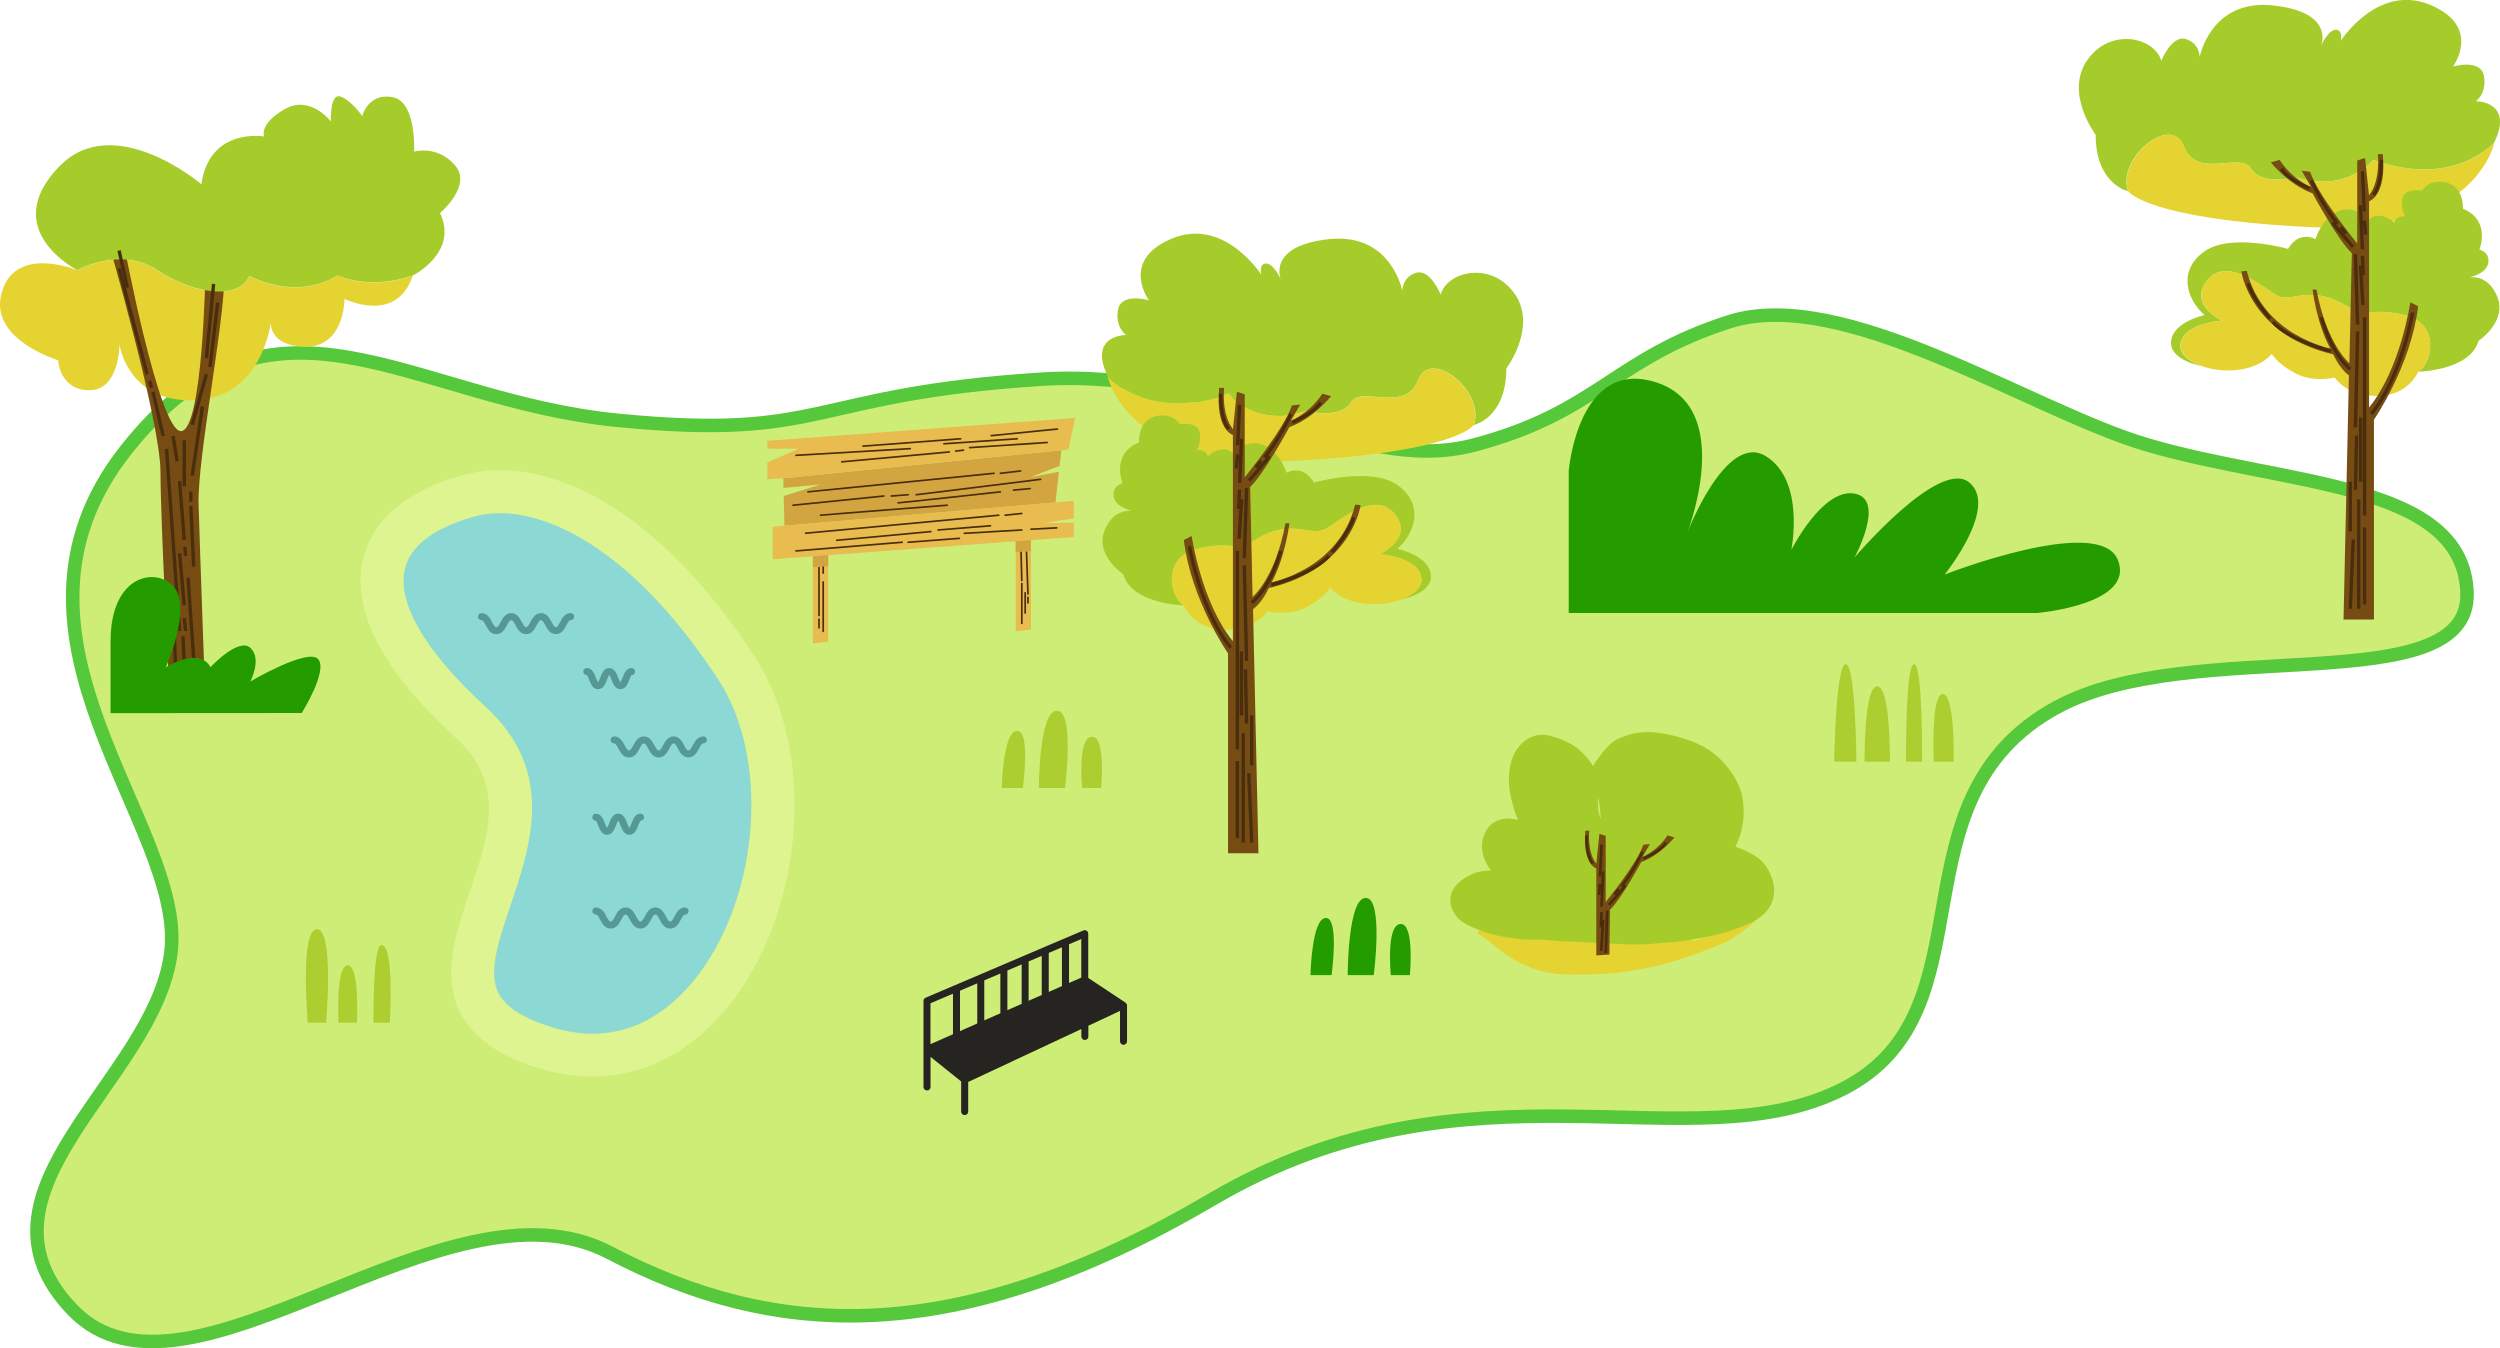 <?xml version="1.0" encoding="UTF-8"?> <svg xmlns="http://www.w3.org/2000/svg" viewBox="0 0 369.84 199.46"><defs><style> .cls-1 { fill: #e8bc4f; } .cls-1, .cls-2, .cls-3, .cls-4, .cls-5, .cls-6, .cls-7, .cls-8, .cls-9, .cls-10, .cls-11, .cls-12 { stroke-width: 0px; } .cls-2 { mix-blend-mode: multiply; } .cls-2, .cls-3 { fill: #d3a540; } .cls-4 { fill: #e5d331; } .cls-13 { stroke: #000; } .cls-13, .cls-14, .cls-15, .cls-16 { fill: none; } .cls-13, .cls-14, .cls-16, .cls-17 { stroke-miterlimit: 10; } .cls-5 { fill: #acce31; } .cls-18 { isolation: isolate; } .cls-14 { stroke-width: .5px; } .cls-14, .cls-15, .cls-16 { stroke: #492e0d; } .cls-15 { stroke-linecap: round; stroke-linejoin: round; stroke-width: .25px; } .cls-6 { fill: #def490; } .cls-7 { fill: #249c00; } .cls-8 { fill: #774c12; } .cls-16 { stroke-width: .4px; } .cls-9 { fill: #8cd8d4; } .cls-10 { fill: #a6cc2b; } .cls-17 { fill: #ceed76; stroke: #55c83b; stroke-width: 2px; } .cls-11 { fill: #569994; } .cls-12 { fill: #262421; } </style></defs><g class="cls-18"><g id="_Слой_2" data-name="Слой 2"><g id="OBJECT"><g><path class="cls-17" d="m304.28,104.63c-25.12,13.7-9.1,44.89-31.54,56.41-22.44,11.52-55.2-6.07-93.41,16.38-38.21,22.44-64.9,20.62-89.16,7.89-24.26-12.74-62.48,26.08-79.42,8.49-16.94-17.59,12.09-33.97,14.52-52.77,2.43-18.8-28.51-46.71-6.67-74.41s41.85-7.47,72.79-4.44c30.93,3.03,27.98-3.82,62.48-6.07,27.9-1.82,46.1,14.56,64.3,9.7,18.2-4.85,20.62-12.74,37.61-18.2,16.98-5.46,44.75,13.16,61.87,18.2,20.62,6.07,46.71,5.46,47.31,21.84.61,16.38-40.64,6.07-60.66,16.98Z"></path><g><path class="cls-4" d="m49.91,40.77c-6.2,3.87-13.01.07-13.01.07-1.66,3.63-8.17,2.72-13.62-.86-5.45-3.58-11.85,0-11.85,0,0,0-9.63-4.03-11.3,3.83-1.38,6.53,8.47,9.48,8.47,9.48,0,0,.2,4.44,4.64,4.44s4.44-6.76,4.44-6.76c0,0,1.21,8.69,11.2,8.23,9.98-.46,11.19-11.55,11.19-11.55,0,0-.4,3.63,5.25,3.63s5.65-7.06,5.65-7.06c0,0,7.67,3.83,10.09-3.43-6.56,2.22-11.14-.02-11.14-.02Z"></path><path class="cls-8" d="m25.15,103.72h5.24s-.81-21.99-1.01-29.05c-.2-7.06,3.83-26.63,3.83-34.29h-2.82s-.4,23.4-3.63,23.4-8.47-27.84-8.47-27.84h-2.22s7.67,26.43,7.67,33.89,1.41,33.89,1.41,33.89Z"></path><path class="cls-10" d="m65.09,31.51s4.84-4.03,2.22-7.06c-2.62-3.03-6.05-2.02-6.05-2.02,0,0,.4-7.46-3.23-8.07-3.63-.61-4.44,2.82-4.44,2.82,0,0-1.61-2.36-3.23-2.9-1.61-.53-1.41,3.7-1.41,3.7,0,0-3.05-4.03-6.87-1.82-3.82,2.22-3.01,4.03-3.01,4.03,0,0-8.07-1.41-9.28,7.06,0,0-12.93-10.99-21.03-2.62-9.08,9.38,2.67,15.33,2.67,15.33,0,0,6.4-3.58,11.85,0,5.45,3.58,11.95,4.49,13.62.86,0,0,6.81,3.8,13.01-.07,0,0,4.59,2.23,11.14.02,0,0,6.86-3.43,4.03-9.28Z"></path><g><line class="cls-14" x1="24.64" y1="66.41" x2="26.56" y2="93.34"></line><line class="cls-14" x1="26.56" y1="71.17" x2="27.26" y2="79.87"></line><line class="cls-14" x1="27.35" y1="80.87" x2="27.46" y2="82.24"></line><line class="cls-14" x1="26.56" y1="81.84" x2="27.26" y2="89.55"></line><line class="cls-14" x1="27.26" y1="91.44" x2="27.46" y2="93.34"></line><line class="cls-14" x1="25.6" y1="88.49" x2="26.08" y2="101.96"></line><line class="cls-14" x1="27.44" y1="101.96" x2="27.06" y2="94.12"></line><line class="cls-14" x1="27.82" y1="85.47" x2="28.65" y2="97.42"></line><line class="cls-14" x1="28.9" y1="101.96" x2="28.65" y2="98.73"></line><line class="cls-14" x1="28.65" y1="83.8" x2="28.23" y2="74.83"></line><line class="cls-14" x1="28.23" y1="74.22" x2="28.23" y2="72.71"></line><line class="cls-14" x1="27.26" y1="71.95" x2="27.26" y2="65.14"></line><line class="cls-14" x1="28.44" y1="70.34" x2="29.94" y2="60.15"></line><line class="cls-14" x1="26.2" y1="68.22" x2="25.6" y2="64.49"></line><line class="cls-14" x1="24.14" y1="64.49" x2="22.63" y2="57.96"></line><line class="cls-14" x1="28.44" y1="62.83" x2="30.53" y2="55.36"></line><line class="cls-14" x1="31.6" y1="42" x2="30.53" y2="52.99"></line><line class="cls-14" x1="32.21" y1="44.77" x2="31.06" y2="54.3"></line><line class="cls-14" x1="17.61" y1="39.7" x2="21.77" y2="55.36"></line><line class="cls-14" x1="17.61" y1="37.06" x2="18.84" y2="42.55"></line><line class="cls-14" x1="22.12" y1="56.32" x2="22.42" y2="57.38"></line></g></g><path class="cls-7" d="m232.07,69.65s1.39-16.93,13.07-13.04c11.68,3.89,4.45,22.25,4.45,22.25,0,0,5.72-14.99,11.62-11.39,5.9,3.6,3.79,13.89,3.79,13.89,0,0,4.61-9.18,9.34-8.34,4.73.83,0,9.46,0,9.46,0,0,12.52-14.74,16.97-11.12,4.45,3.62-3.62,13.63-3.62,13.63,0,0,22.81-8.9,25.59-2.22,2.78,6.67-11.96,7.92-11.96,7.92h-69.25v-21.03Z"></path><path class="cls-7" d="m16.36,94.83c0-9.93,6.91-11.06,9.45-7.88,2.54,3.17-1.27,11.75-1.27,11.75,0,0,4.95-3.07,6.6,0,0,0,4.14-4.47,5.9-2.86s0,4.97,0,4.97c0,0,8.55-5.02,10.03-3.3,1.48,1.72-2.43,7.97-2.43,7.97l-28.29.02v-10.67Z"></path><g><path class="cls-5" d="m153.69,116.57s0-11.43,2.67-11.43,1.19,11.43,1.19,11.43h-3.86Z"></path><path class="cls-5" d="m151.32,116.57h-3.12s.15-8.32,2.23-8.46c2.08-.15.89,8.46.89,8.46Z"></path><path class="cls-5" d="m160.08,116.57h2.82s.74-7.72-1.41-7.57c-2.15.15-1.41,7.57-1.41,7.57Z"></path></g><g><path class="cls-7" d="m199.37,144.26s0-11.43,2.67-11.43,1.19,11.43,1.19,11.43h-3.86Z"></path><path class="cls-7" d="m196.99,144.26h-3.12s.15-8.32,2.23-8.46c2.08-.15.89,8.46.89,8.46Z"></path><path class="cls-7" d="m205.75,144.26h2.82s.74-7.72-1.41-7.57c-2.15.15-1.41,7.57-1.41,7.57Z"></path></g><g><path class="cls-5" d="m57.67,151.29c0-.61.71-11.49-1.25-11.48-1.3,0-1.17,11.48-1.17,11.48h2.43Z"></path><path class="cls-5" d="m52.81,151.29h-2.73s-.45-8.49,1.36-8.49,1.36,8.49,1.36,8.49Z"></path><path class="cls-5" d="m48.26,151.29h-2.73s-1.21-13.83,1.36-13.83,1.36,13.83,1.36,13.83Z"></path></g><g><path class="cls-5" d="m286.06,112.68h2.96s.23-9.89-1.59-10.01-1.36,10.01-1.36,10.01Z"></path><path class="cls-5" d="m284.36,112.68h-2.39s-.11-14.44,1.19-14.44,1.19,14.44,1.19,14.44Z"></path><path class="cls-5" d="m279.58,112.68h-3.75s-.11-11.15,1.88-11.15,1.88,11.15,1.88,11.15Z"></path><path class="cls-5" d="m274.64,112.68h-3.3s.23-14.44,1.71-14.44,1.58,14.44,1.58,14.44Z"></path></g><path class="cls-12" d="m166.66,148.53s-.02-.03-.03-.04c-.03-.06-.08-.11-.13-.15,0,0-.01-.02-.02-.03l-5.49-3.64v-6.55c0-.17-.09-.34-.23-.43-.15-.1-.33-.11-.49-.04l-2.85,1.21s0,0,0,0l-2.99,1.27s0,0,0,0l-2.97,1.27s0,0,0,0l-3.14,1.34s0,0,0,0l-3.42,1.46s0,0,0,0l-3.59,1.53s0,0,0,0l-4.37,1.86c-.19.08-.32.27-.32.48v12.73c0,.29.23.52.52.52s.52-.23.52-.52v-4.45l4.53,3.63v4.46c0,.29.23.52.52.52s.52-.23.52-.52v-4.38l16.74-7.83v1.1c0,.29.23.52.52.52s.52-.23.52-.52v-1.59l4.68-2.19v4.49c0,.29.23.52.52.52s.52-.23.52-.52v-5.31c0-.08-.02-.15-.05-.22Zm-11.51-1.79v-5.77l1.95-.83v5.74l-1.95.86Zm-1.04.46l-1.94.85v-5.82l1.94-.82v5.79Zm-2.97,1.31l-2.11.93v-5.87l2.11-.9v5.84Zm-3.15,1.39l-2.38,1.05v-5.92l2.38-1.01v5.89Zm-3.42,1.51l-2.55,1.13v-5.98l2.55-1.09v5.94Zm15.39-6.79l-1.81.8v-5.73l1.81-.77v5.7Zm-18.98,2.38v6l-3.33,1.47v-6.05l3.33-1.42Z"></path><g><g><g><polygon class="cls-1" points="120.25 95.19 120.25 80.25 122.52 79.72 122.52 94.92 120.25 95.19"></polygon><polygon class="cls-1" points="150.26 93.4 150.26 78.46 152.52 77.93 152.52 93.13 150.26 93.4"></polygon><g><line class="cls-15" x1="121.16" y1="83.97" x2="121.16" y2="91.06"></line><line class="cls-15" x1="121.78" y1="86.09" x2="121.78" y2="93.4"></line><line class="cls-15" x1="121.16" y1="91.59" x2="121.16" y2="92.88"></line><line class="cls-15" x1="121.78" y1="84.78" x2="121.78" y2="81"></line><line class="cls-15" x1="150.99" y1="79.27" x2="151.16" y2="85.89"></line><line class="cls-15" x1="151.86" y1="81.66" x2="152.07" y2="87.87"></line><line class="cls-15" x1="151.16" y1="86.33" x2="151.16" y2="92.22"></line><line class="cls-15" x1="151.66" y1="87.69" x2="151.66" y2="90.69"></line><line class="cls-15" x1="152.07" y1="88.36" x2="152.07" y2="89.19"></line><line class="cls-15" x1="151.86" y1="80.82" x2="151.86" y2="78.65"></line></g></g><polygon class="cls-3" points="115.88 70.75 115.91 72.19 121.39 71.67 115.94 73.37 116.05 77.78 156.14 74.34 156.65 69.79 152.52 70.57 156.75 68.91 157.01 66.6 115.88 70.75"></polygon><polygon class="cls-1" points="113.52 65.21 113.52 66.37 118.16 66.37 113.52 68.42 113.52 70.91 115.88 70.75 158.06 66.5 159.04 61.83 113.52 65.21"></polygon><polygon class="cls-2" points="120.25 80.25 120.25 83.91 122.52 83.75 122.52 79.72 120.25 80.25"></polygon><polygon class="cls-2" points="150.26 78.46 150.26 81.69 152.52 81.53 152.52 77.93 150.26 78.46"></polygon><polygon class="cls-1" points="114.31 82.73 158.85 79.43 158.85 77.32 154.32 77.38 158.85 76.67 158.85 74.07 114.31 77.93 114.31 82.73"></polygon></g><line class="cls-15" x1="119.19" y1="78.88" x2="147.75" y2="76.22"></line><line class="cls-15" x1="148.69" y1="76.22" x2="151.16" y2="75.96"></line><line class="cls-15" x1="123.78" y1="79.93" x2="137.71" y2="78.64"></line><line class="cls-15" x1="138.79" y1="78.4" x2="146.52" y2="77.78"></line><line class="cls-15" x1="117.76" y1="81.5" x2="133.47" y2="80.22"></line><line class="cls-15" x1="134.35" y1="80.22" x2="141.93" y2="79.64"></line><line class="cls-15" x1="142.66" y1="78.9" x2="151.16" y2="78.4"></line><line class="cls-15" x1="152.52" y1="78.29" x2="156.32" y2="78.09"></line><line class="cls-15" x1="119.52" y1="72.76" x2="147.05" y2="70.02"></line><line class="cls-15" x1="147.99" y1="70.02" x2="150.99" y2="69.67"></line><line class="cls-15" x1="117.32" y1="74.74" x2="130.75" y2="73.38"></line><line class="cls-15" x1="131.86" y1="73.38" x2="134.35" y2="73.19"></line><line class="cls-15" x1="135.53" y1="73.19" x2="153.94" y2="70.91"></line><path class="cls-15" d="m132.87,74.39c.39,0,15.12-1.63,15.12-1.63"></path><path class="cls-15" d="m121.39,76.22c.13-.04,18.73-1.48,18.73-1.48"></path><line class="cls-15" x1="149.93" y1="72.51" x2="152.39" y2="72.28"></line><line class="cls-15" x1="117.76" y1="67.36" x2="134.66" y2="66.37"></line><line class="cls-15" x1="127.67" y1="66" x2="142.12" y2="64.91"></line><line class="cls-15" x1="124.53" y1="68.32" x2="140.44" y2="66.86"></line><line class="cls-15" x1="141.39" y1="66.73" x2="142.53" y2="66.6"></line><line class="cls-15" x1="139.64" y1="65.65" x2="150.48" y2="64.91"></line><line class="cls-15" x1="143.44" y1="66.22" x2="154.91" y2="65.46"></line><line class="cls-15" x1="146.64" y1="64.45" x2="156.43" y2="63.47"></line></g><g><g><g><path class="cls-4" d="m209.75,56.26c-1.85,4.96-8.39.71-9.92,3.27-1.53,2.56-6.56,1.29-6.56,1.29-7.76,2.33-11.52-2.58-11.52-2.58-11.97,4.32-17.89-2.58-17.89-2.58,0,0,2.65,13.73,27.1,12.53,24.45-1.2,27.06-5.31,27.06-5.31,1.74-4.88-6.43-11.58-8.28-6.62Z"></path><path class="cls-10" d="m224.13,43.56c-3.27-4.9-9.92-3.6-11.01,0,0,0-1.53-3.8-3.6-3.21-2.07.59-2.07,2.66-2.07,2.66,0,0-1.63-8.61-10.84-7.63-9.21.98-7.14,5.92-7.14,5.92,0,0-1.04-2.32-2.15-2.32s-.75,1.63-.75,1.63c0,0-5.48-8.55-13.22-5.31-7.74,3.24-3.38,9.12-3.38,9.12,0,0-4.14-1.2-4.58,1.42-.44,2.62,1.2,3.71,1.2,3.71,0,0-5.67,0-2.72,6.1,0,0,5.92,6.9,17.89,2.58,0,0,3.76,4.91,11.52,2.58,0,0,5.03,1.27,6.56-1.29,1.53-2.56,8.06,1.69,9.92-3.27s10.03,1.74,8.28,6.62c0,0,4.8-1.01,4.8-8.36,0,0,4.58-6.05,1.31-10.95Z"></path></g><g><path class="cls-13" d="m167.57,75.59c.27.06.44.08.44.08,0,0-.17-.05-.44-.08Z"></path><path class="cls-10" d="m211.67,84.97c-.36-2.83-4.94-3.78-4.94-3.78,2.76-2.47,3.92-6.68,0-9.44-3.92-2.76-12.35-.36-12.35-.36-1.67-2.83-4.07-1.45-4.07-1.45,0,0-.8-2.91-3.27-4.07-2.47-1.16-4.65,1.16-4.65,1.16-1.74-1.45-3.71.44-3.71.44-.36-1.09-1.67-.87-1.67-.87,0,0,.8-1.09.44-2.69-.36-1.6-2.91-1.16-2.91-1.16,0,0-1.02-1.82-3.63-1.16-2.62.65-2.4,3.85-2.4,3.85-4.21,1.74-2.45,6.03-2.45,6.03-.71.26-1.28.72-1.33,1.52-.11,1.74,1.91,2.4,2.83,2.6.28.03.44.08.44.08,0,0-.18-.02-.44-.08-.9-.1-2.96,0-4.13,2.84-1.53,3.71,2.76,6.54,2.76,6.54,1.24,4.43,8.94,4.58,8.94,4.58-2.03-1.16-3.34-7.05,1.96-8.35,5.3-1.31,5.29.62,8.94-1.53,5.3-3.12,7.92-.07,10.24-1.53,2.32-1.45,7.27-5.61,10.1-2.05s-2.25,5.9-2.25,5.9c0,0,6.18.44,6.18,3.78,0,1.21-1.25,2.27-3.03,2.92h0s4.77-.88,4.41-3.72Z"></path><path class="cls-4" d="m204.12,82s5.09-2.34,2.25-5.9-7.77.6-10.1,2.05c-2.32,1.45-4.94-1.6-10.24,1.53-3.64,2.15-3.63.22-8.94,1.53-5.3,1.31-4,7.19-1.96,8.35,0,0,1.39,3.57,6.03,3.6,4.65.03,6.32-2.73,6.32-2.73,0,0,3.2.8,5.88-.65,2.69-1.45,3.41-2.83,3.41-2.83,2.55,2.78,7.35,2.9,10.49,1.75,1.78-.65,3.03-1.71,3.03-2.92,0-3.34-6.18-3.78-6.18-3.78Z"></path></g><path class="cls-8" d="m176.29,79.31s1.45,9.88,6.1,15.55v-30.51s-2.62-.73-2.03-6.97h.73s-.44,3.92,1.31,6.1l.58-5.52,1.16.36v12.28s5.88-7.19,6.97-10.61l1.24-.15-1.38,2.4s2.69-1.02,4.65-4l1.31.36s-2.69,3.34-6.18,4.58c0,0-3.78,6.97-5.81,8.86l.36,16.27s3.34-2.69,4.87-10.9h.58s-.58,4.94-2.62,8.72c0,0,9.95-1.89,12.35-11.48l.8.07s-1.24,9.37-13.59,12.28c0,0-.87,2.03-2.32,3.12l.8,36.11h-4.5v-29.57s-5.45-7.85-6.54-16.78l1.16-.58Z"></path></g><g><line class="cls-14" x1="183.38" y1="59.91" x2="183.1" y2="65.85"></line><line class="cls-14" x1="183.67" y1="64.92" x2="183.38" y2="71.46"></line><line class="cls-14" x1="183.1" y1="67.21" x2="182.9" y2="69.28"></line><path class="cls-14" d="m190.97,61.25s-1.67,3.71-3.92,6.43"></path><path class="cls-14" d="m187.81,67.5s-1.56,1.96-3.05,3.6"></path><line class="cls-14" x1="186.57" y1="68.19" x2="185.79" y2="69.15"></line><path class="cls-14" d="m191.19,62.47s3.18-1.29,4.18-2.94"></path><path class="cls-14" d="m180.58,58.24s-.09,3.78,1.18,5.19"></path><line class="cls-14" x1="184.41" y1="72.17" x2="184.08" y2="82.58"></line><line class="cls-14" x1="183.38" y1="72.44" x2="183.24" y2="75.27"></line><line class="cls-14" x1="183.67" y1="73.86" x2="183.31" y2="79.69"></line><line class="cls-14" x1="183.05" y1="81.51" x2="183.05" y2="110.86"></line><line class="cls-14" x1="184.08" y1="83.61" x2="184.41" y2="97.78"></line><line class="cls-14" x1="183.65" y1="96.36" x2="183.65" y2="105.84"></line><line class="cls-14" x1="184.25" y1="99.03" x2="184.41" y2="107.04"></line><line class="cls-14" x1="185.17" y1="105.84" x2="185.17" y2="113.2"></line><line class="cls-14" x1="183.92" y1="108.46" x2="183.92" y2="124.64"></line><line class="cls-14" x1="183.05" y1="112.6" x2="183.05" y2="123.99"></line><line class="cls-14" x1="184.74" y1="114.4" x2="185.17" y2="124.64"></line><path class="cls-14" d="m175.97,80.83c0,.16,1.74,9.77,6.1,14.97"></path><path class="cls-14" d="m185.17,89.17s2.56-1.83,4.3-7.66"></path><path class="cls-14" d="m188.06,86.53s6.13-1.58,8.55-4.3"></path><path class="cls-14" d="m197.05,81.7s2.56-2.94,3.21-5.18"></path></g></g><g><g><g><path class="cls-4" d="m323.12,21.68c1.85,4.96,8.39.71,9.92,3.27,1.53,2.56,6.56,1.29,6.56,1.29,7.76,2.33,11.52-2.58,11.52-2.58,11.97,4.32,17.89-2.58,17.89-2.58,0,0-2.65,13.73-27.1,12.53-24.45-1.2-27.06-5.31-27.06-5.31-1.74-4.88,6.43-11.58,8.28-6.62Z"></path><path class="cls-10" d="m308.73,8.98c3.27-4.9,9.92-3.6,11.01,0,0,0,1.53-3.8,3.6-3.21,2.07.59,2.07,2.66,2.07,2.66,0,0,1.63-8.61,10.84-7.63,9.21.98,7.14,5.92,7.14,5.92,0,0,1.04-2.32,2.15-2.32s.75,1.63.75,1.63c0,0,5.48-8.55,13.22-5.31,7.74,3.24,3.38,9.12,3.38,9.12,0,0,4.14-1.2,4.58,1.42.44,2.62-1.2,3.71-1.2,3.71,0,0,5.67,0,2.72,6.1,0,0-5.92,6.9-17.89,2.58,0,0-3.76,4.91-11.52,2.58,0,0-5.03,1.27-6.56-1.29-1.53-2.56-8.06,1.69-9.92-3.27-1.85-4.96-10.03,1.74-8.28,6.62,0,0-4.8-1.01-4.8-8.36,0,0-4.58-6.05-1.31-10.95Z"></path></g><g><path class="cls-13" d="m365.3,41.01c-.27.06-.44.08-.44.08,0,0,.17-.05.44-.08Z"></path><path class="cls-10" d="m321.19,50.4c.36-2.83,4.94-3.78,4.94-3.78-2.76-2.47-3.92-6.68,0-9.44s12.35-.36,12.35-.36c1.67-2.83,4.07-1.45,4.07-1.45,0,0,.8-2.91,3.27-4.07,2.47-1.16,4.65,1.16,4.65,1.16,1.74-1.45,3.71.44,3.71.44.36-1.09,1.67-.87,1.67-.87,0,0-.8-1.09-.44-2.69.36-1.6,2.91-1.16,2.91-1.16,0,0,1.02-1.82,3.63-1.16s2.4,3.85,2.4,3.85c4.21,1.74,2.45,6.03,2.45,6.03.71.26,1.28.72,1.33,1.52.11,1.74-1.91,2.4-2.83,2.61-.28.03-.44.08-.44.08,0,0,.18-.02.44-.08.9-.1,2.96,0,4.13,2.84,1.53,3.71-2.76,6.54-2.76,6.54-1.24,4.43-8.94,4.58-8.94,4.58,2.03-1.16,3.34-7.05-1.96-8.35s-5.29.62-8.94-1.53c-5.3-3.12-7.92-.07-10.24-1.53-2.32-1.45-7.27-5.61-10.1-2.05s2.25,5.9,2.25,5.9c0,0-6.18.44-6.18,3.78,0,1.21,1.25,2.27,3.03,2.92h0s-4.77-.88-4.41-3.72Z"></path><path class="cls-4" d="m328.75,47.42s-5.09-2.34-2.25-5.9,7.77.6,10.1,2.05c2.32,1.45,4.94-1.6,10.24,1.53,3.64,2.15,3.63.22,8.94,1.53s4,7.19,1.96,8.35c0,0-1.39,3.57-6.03,3.6-4.65.03-6.32-2.73-6.32-2.73,0,0-3.2.8-5.88-.65-2.69-1.45-3.41-2.83-3.41-2.83-2.55,2.78-7.35,2.9-10.49,1.75-1.78-.65-3.03-1.71-3.03-2.92,0-3.34,6.18-3.78,6.18-3.78Z"></path></g><path class="cls-8" d="m356.57,44.73s-1.45,9.88-6.1,15.55v-30.51s2.62-.73,2.03-6.97h-.73s.44,3.92-1.31,6.1l-.58-5.52-1.16.36v12.28s-5.88-7.19-6.97-10.61l-1.24-.15,1.38,2.4s-2.69-1.02-4.65-4l-1.31.36s2.69,3.34,6.18,4.58c0,0,3.78,6.97,5.81,8.86l-.36,16.27s-3.34-2.69-4.87-10.9h-.58s.58,4.94,2.62,8.72c0,0-9.95-1.89-12.35-11.48l-.8.07s1.24,9.37,13.59,12.28c0,0,.87,2.03,2.32,3.12l-.8,36.11h4.5v-29.57s5.45-7.85,6.54-16.78l-1.16-.58Z"></path></g><g><line class="cls-14" x1="349.49" y1="25.33" x2="349.76" y2="31.27"></line><line class="cls-14" x1="349.2" y1="30.34" x2="349.49" y2="36.88"></line><line class="cls-14" x1="349.76" y1="32.63" x2="349.96" y2="34.7"></line><path class="cls-14" d="m341.9,26.67s1.67,3.71,3.92,6.43"></path><path class="cls-14" d="m345.06,32.92s1.56,1.96,3.05,3.6"></path><line class="cls-14" x1="346.29" y1="33.61" x2="347.07" y2="34.58"></line><path class="cls-14" d="m341.68,27.89s-3.18-1.29-4.18-2.94"></path><path class="cls-14" d="m352.28,23.66s.09,3.78-1.18,5.19"></path><line class="cls-14" x1="348.45" y1="37.59" x2="348.78" y2="48"></line><line class="cls-14" x1="349.49" y1="37.86" x2="349.62" y2="40.7"></line><line class="cls-14" x1="349.2" y1="39.28" x2="349.56" y2="45.11"></line><line class="cls-14" x1="349.81" y1="46.94" x2="349.81" y2="76.28"></line><line class="cls-14" x1="348.78" y1="49.03" x2="348.45" y2="63.2"></line><line class="cls-14" x1="349.22" y1="61.78" x2="349.22" y2="71.26"></line><line class="cls-14" x1="348.62" y1="64.45" x2="348.45" y2="72.46"></line><line class="cls-14" x1="347.69" y1="71.26" x2="347.69" y2="78.62"></line><line class="cls-14" x1="348.94" y1="73.88" x2="348.94" y2="90.06"></line><line class="cls-14" x1="349.81" y1="78.02" x2="349.81" y2="89.41"></line><line class="cls-14" x1="348.13" y1="79.82" x2="347.69" y2="90.06"></line><path class="cls-14" d="m356.9,46.25c0,.16-1.74,9.77-6.1,14.97"></path><path class="cls-14" d="m347.69,54.59s-2.56-1.83-4.3-7.66"></path><path class="cls-14" d="m344.8,51.95s-6.13-1.58-8.55-4.3"></path><path class="cls-14" d="m335.81,47.13s-2.56-2.94-3.21-5.18"></path></g></g><g><path class="cls-6" d="m111.63,97.12c-15.71-24.06-32.4-29.69-42.79-26.92-10.66,2.83-14.1,8.31-15.1,12.41-1.86,7.61,2.77,16.56,13.77,26.61,7.41,6.76,4.77,14.51,1.99,22.71-2.08,6.11-4.22,12.42-1.4,17.91,1.91,3.72,5.78,6.42,11.83,8.25,2.59.78,5.15,1.17,7.65,1.17,7.98,0,15.35-3.93,20.92-11.36,10.7-14.26,12.1-37.04,3.13-50.78Zm-8.23,46.96c-4.03,5.38-11.06,11.12-21.63,7.91-4.25-1.29-6.95-2.99-8.01-5.07-1.59-3.09.04-7.88,1.77-12.95,3.01-8.86,6.76-19.89-3.72-29.46-8.89-8.12-13.11-15.37-11.88-20.39,1.07-4.39,6.33-6.64,10.55-7.77,7.86-2.09,21.96,3.01,35.82,24.25,7.49,11.48,6.17,31.39-2.9,43.48Z"></path><path class="cls-9" d="m70.47,76.35c-4.22,1.12-9.48,3.38-10.55,7.77-1.23,5.03,2.99,12.27,11.88,20.39,10.48,9.57,6.73,20.6,3.72,29.46-1.72,5.07-3.35,9.86-1.77,12.95,1.06,2.07,3.76,3.78,8.01,5.07,10.57,3.21,17.59-2.54,21.63-7.91,9.06-12.09,10.39-32,2.9-43.48-13.87-21.24-27.97-26.34-35.82-24.25Z"></path></g><g><path class="cls-11" d="m84.43,90.69c-.86,0-1.27.76-1.56,1.32-.25.47-.42.76-.64.76s-.39-.29-.64-.76c-.29-.55-.7-1.31-1.56-1.31s-1.26.76-1.56,1.32c-.24.46-.42.76-.64.76s-.4-.3-.64-.76c-.29-.56-.7-1.32-1.56-1.32s-1.26.76-1.56,1.32c-.24.46-.42.76-.64.76s-.4-.3-.64-.76c-.29-.56-.69-1.32-1.56-1.32-.29,0-.52.23-.52.52s.23.52.52.52c.22,0,.4.3.64.76.29.56.69,1.32,1.56,1.32s1.26-.76,1.56-1.32c.24-.46.42-.76.64-.76s.4.3.64.76c.29.55.7,1.32,1.56,1.32s1.26-.76,1.56-1.32c.24-.46.42-.76.64-.76s.39.29.64.76c.29.55.7,1.31,1.56,1.31s1.27-.76,1.56-1.31c.25-.47.42-.76.64-.76.29,0,.52-.23.52-.52s-.23-.52-.52-.52Z"></path><path class="cls-11" d="m104.05,108.95c-.86,0-1.27.76-1.56,1.31-.25.47-.42.76-.64.76s-.39-.29-.64-.76c-.29-.55-.7-1.32-1.56-1.32s-1.26.76-1.56,1.32c-.24.46-.42.76-.64.76s-.4-.3-.64-.76c-.29-.55-.7-1.32-1.56-1.32s-1.26.76-1.56,1.32c-.24.46-.42.76-.64.76s-.39-.3-.64-.76c-.29-.56-.7-1.32-1.56-1.32-.29,0-.52.23-.52.52s.23.52.52.52c.22,0,.4.3.64.76.29.55.69,1.32,1.56,1.32s1.26-.76,1.56-1.32c.24-.46.42-.76.64-.76s.4.3.64.76c.29.56.7,1.32,1.56,1.32s1.26-.76,1.56-1.32c.24-.46.42-.76.64-.76s.39.29.64.76c.29.55.7,1.31,1.56,1.31s1.27-.76,1.56-1.32c.25-.47.42-.76.64-.76.29,0,.52-.23.52-.52s-.23-.52-.52-.52Z"></path><path class="cls-11" d="m88.48,101.95c.76,0,1.07-.76,1.31-1.37.09-.23.26-.65.31-.72.11.06.28.49.37.72.24.61.54,1.37,1.31,1.37s1.07-.76,1.31-1.37c.09-.23.26-.65.34-.71.29,0,.52-.23.52-.52s-.23-.52-.52-.52c-.77,0-1.07.76-1.31,1.37-.09.23-.26.65-.32.72-.11-.06-.28-.49-.37-.72-.24-.61-.54-1.37-1.31-1.37s-1.07.76-1.31,1.37c-.09.23-.26.65-.31.72-.11-.07-.28-.49-.37-.72-.24-.61-.54-1.37-1.31-1.37-.29,0-.53.23-.53.52s.22.52.51.52c.11.07.28.49.37.72.24.61.54,1.37,1.31,1.37Z"></path><path class="cls-11" d="m88.13,121.4c.11.07.28.49.37.72.24.61.54,1.37,1.31,1.37s1.07-.76,1.31-1.37c.09-.23.26-.65.31-.72.11.06.28.49.37.72.24.61.54,1.37,1.31,1.37s1.07-.76,1.31-1.37c.09-.23.26-.65.34-.71.29,0,.52-.23.52-.52s-.23-.52-.52-.52c-.77,0-1.07.76-1.31,1.37-.09.23-.26.65-.32.72-.11-.06-.28-.49-.37-.72-.24-.61-.54-1.37-1.31-1.37s-1.07.76-1.31,1.37c-.09.23-.26.65-.31.72-.11-.07-.28-.49-.37-.72-.24-.61-.54-1.37-1.31-1.37-.29,0-.53.23-.53.52s.22.52.51.52Z"></path><path class="cls-11" d="m101.35,134.24c-.86,0-1.27.76-1.56,1.32-.25.47-.42.76-.64.76s-.39-.29-.64-.76c-.29-.55-.7-1.31-1.56-1.31s-1.27.76-1.56,1.32c-.24.46-.42.76-.64.76s-.4-.3-.64-.76c-.29-.56-.7-1.32-1.56-1.32s-1.26.76-1.56,1.32c-.24.46-.42.76-.64.76s-.4-.3-.64-.76c-.29-.56-.69-1.32-1.56-1.32-.29,0-.52.23-.52.52s.23.52.52.52c.22,0,.4.3.64.76.29.56.69,1.32,1.56,1.32s1.26-.76,1.56-1.32c.24-.46.42-.76.64-.76s.4.3.64.76c.29.55.7,1.32,1.56,1.32s1.26-.76,1.56-1.32c.24-.46.42-.76.64-.76s.39.29.64.76c.29.55.7,1.32,1.56,1.32s1.27-.76,1.56-1.31c.25-.47.42-.76.64-.76.29,0,.52-.23.52-.52s-.23-.52-.52-.52Z"></path></g><g><path class="cls-4" d="m261.51,131.96c-.48.23-.92.62-1.31.97-.29.27-.57.55-.82.86-.09.12-.17.24-.26.36-.12.13-.16.27-.13.44,0,.01,0,.02,0,.03.01.21.02.41,0,.62-.02.19-.09.37-.16.54-.05.09-.1.17-.15.25,0,0,0,0-.01.01-.15.1-.29.2-.44.29-.65.37-1.34.68-2.04.96-1,.38-2.01.72-3.02,1.06-.35.12-.71.23-1.07.35-.31.1-.61.21-.93.3-.3.08-.59.17-.88.25.18-.18.34-.36.5-.55.09-.13.18-.25.28-.38.13-.14.17-.29.13-.46-.1-.16-.18-.29-.34-.4-.18-.12-.4-.17-.61-.22-.54-.13-1.09-.24-1.64-.33-1.15-.18-2.31-.28-3.48-.31-.77-.02-1.53,0-2.3.06-.42.03-.84.04-1.25.09-.41.05-.84.08-1.25.16-.56.11-1.16.18-1.69.38-.32.12-.6.25-.88.43-.1.07-.2.14-.3.21-.43-.03-.87-.06-1.3-.1-1.6-.14-3.21-.26-4.81-.5-.64-.09-1.27-.19-1.91-.28-.63-.12-1.26-.24-1.89-.36-.56-.11-1.11-.26-1.67-.39-.51-.12-1.01-.25-1.52-.38-.34-.09-.69-.18-1.03-.27-.59-.15-1.16-.32-1.76-.39-.25.08-.48.2-.69.35-.34.24-.66.49-.97.78-.31.28-.59.58-.86.89l-.27.37c-.13.13-.17.29-.13.46.17.17.41.25.61.38.18.12.36.24.53.37.31.22.6.47.9.71.59.48,1.17.97,1.79,1.42,1.21.89,2.58,1.61,3.98,2.14.72.28,1.46.54,2.22.68.47.09.93.16,1.4.22.43.05.86.09,1.29.11.74.05,1.5.04,2.24.03.85,0,1.69-.03,2.54-.05,1.59-.04,3.17-.23,4.74-.43.42-.06.84-.14,1.26-.21.31-.05.62-.11.92-.17.44-.09.87-.17,1.31-.26.43-.09.86-.21,1.29-.31,1.57-.38,3.1-.9,4.62-1.42.88-.3,1.75-.62,2.61-.95,1.15-.43,2.29-.91,3.35-1.53,1.44-.86,2.74-1.91,3.91-3.12.63-.65,1.21-1.36,1.6-2.18.12-.26.22-.53.25-.82.02-.28-.01-.58-.03-.86-.05-.02-.1-.02-.15-.02-.1,0-.2.04-.3.11"></path><path class="cls-10" d="m243.74,108.31c-.46,0-.95.03-1.44.09-.64.08-1.25.27-1.71.43l-.13.04c-.47.16-.95.33-1.38.58-.42.25-.82.57-1.29,1.05-.42.43-.79.91-1.14,1.38l-.15.2c-.25.33-.46.66-.64.95-.06.1-.12.2-.18.3l-.1-.16c-.5-.78-1.14-1.51-1.87-2.18-.18-.16-.36-.32-.55-.46-.16-.12-.33-.22-.53-.34-.33-.19-.67-.35-.99-.5-.17-.08-.33-.15-.5-.23-.12-.05-.24-.1-.35-.14-.06-.02-.12-.04-.18-.07-.26-.1-.54-.19-.8-.26l-.16-.05c-.1-.03-.2-.05-.3-.08-.05-.01-.1-.02-.15-.03-.21-.05-.43-.08-.68-.11-.11-.01-.23-.02-.36-.02s-.26,0-.4.02c-.27.03-.5.07-.72.13-.18.05-.36.12-.53.19l-.1.04c-.49.2-.89.54-1.22.84-.32.3-.62.67-.9,1.09-.24.37-.45.83-.64,1.38-.14.4-.24.83-.32,1.38-.07.47-.11.95-.12,1.48-.01.91.11,1.87.36,2.95.11.45.24.91.37,1.35l.05.17c.16.55.36,1.08.6,1.57-.22-.04-.46-.08-.76-.13-.26-.04-.55-.08-.84-.08-.04,0-.08,0-.12,0-.24.01-.49.05-.73.11-.27.07-.53.18-.79.28-.22.09-.42.23-.59.35-.18.13-.33.28-.52.51-.32.39-.57.84-.76,1.37-.16.44-.24.95-.24,1.52,0,.29.04.58.08.84.04.26.11.53.23.86.17.48.39.93.69,1.39.1.16.21.33.33.49-.05,0-.09,0-.14,0-.12,0-.24,0-.36,0-.68.03-1.32.15-1.9.36-.3.11-.59.24-.91.4-.43.2-.82.49-1.15.75-.39.3-.74.68-1.05,1.13-.29.42-.45.94-.51,1.56-.02.28.01.56.05.79.04.26.15.51.25.76.1.24.23.47.35.65.17.28.38.53.6.75.39.38.86.65,1.3.88.29.15.61.29,1.03.47.44.18.84.33,1.22.48.73.27,1.46.48,2.17.62.41.08.89.17,1.38.25.46.07.87.13,1.25.19.27.04.53.07.8.1.53.06,1.06.07,1.5.07.11,0,.21,0,.32,0,.33,0,.69-.01,1.14-.03h.02s.02,0,.02,0c.31.04.67.08,1.03.11,1.42.11,2.97.2,4.74.27,1.53.06,3.04.13,4.5.22l.54.03c.55.03,1.12.07,1.68.09.34.01.7.02,1.1.02s.84,0,1.21-.01c.35,0,.69-.03,1.04-.05l.54-.04.54-.04c.76-.05,1.58-.11,2.39-.18.15-.01.3-.03.45-.05l.18-.02c.06,0,.13-.01.19-.02.13-.01.25-.02.38-.04.12-.02.24-.03.36-.05.24-.03.49-.07.73-.1.74-.12,1.52-.26,2.38-.42.65-.12,1.33-.26,2.2-.47.77-.18,1.53-.43,2.18-.65.68-.23,1.38-.5,2.09-.8l.28-.12.28-.12c.52-.22.99-.55,1.43-.87.17-.12.35-.26.52-.41.17-.15.34-.33.53-.58.31-.39.56-.84.77-1.38.1-.25.15-.51.18-.71.05-.3.08-.57.08-.82,0-.27-.04-.54-.07-.8-.03-.24-.09-.5-.19-.82-.13-.43-.32-.89-.6-1.43-.25-.49-.57-.93-.99-1.33-.66-.63-1.52-1.17-2.71-1.68-.37-.16-.77-.3-1.18-.43.14-.27.27-.57.42-.94.2-.5.37-1.05.51-1.68.12-.51.2-1.06.26-1.64.05-.51.05-1.06,0-1.73-.03-.5-.08-1.04-.19-1.56-.11-.49-.29-1.02-.56-1.65-.4-.91-.98-1.83-1.77-2.8-.65-.79-1.44-1.53-2.36-2.18-.82-.58-1.78-1.07-3.01-1.52-.31-.11-.63-.22-.94-.31-.13-.04-.27-.08-.4-.13-.27-.09-.55-.16-.82-.23-.11-.03-.21-.05-.32-.08-.31-.08-.62-.14-.93-.21l-.21-.04c-.88-.18-1.69-.27-2.49-.29-.07,0-.15,0-.22,0m-8.64,6.23c-.05-.1-.11-.2-.16-.29.06.1.11.19.17.29h0Zm1.76,6.7c-.2-.58-.32-1.07-.38-1.53-.04-.46-.05-.95-.04-1.45v-.17s0-.17,0-.17c.12.52.21,1.04.27,1.56.05.47.08.94.12,1.4l.03.37Z"></path><g><path class="cls-8" d="m236.15,141.34v-12.88s-2.08-.58-1.62-5.56h.58s-.35,3.12,1.04,4.86l.46-4.4.93.29v9.78s4.69-5.73,5.56-8.45l.98-.12-1.1,1.91s2.14-.81,3.7-3.18l1.04.29s-2.14,2.66-4.92,3.65c0,0-3.01,5.56-4.63,7.06l-.08,6.63-1.95.12Z"></path><g><line class="cls-16" x1="236.93" y1="124.94" x2="236.71" y2="129.67"></line><line class="cls-16" x1="237.16" y1="128.93" x2="236.93" y2="134.14"></line><line class="cls-16" x1="236.71" y1="130.75" x2="236.56" y2="132.4"></line><path class="cls-16" d="m242.98,126.01s-1.33,2.95-3.12,5.12"></path><path class="cls-16" d="m240.46,130.98s-1.24,1.56-2.43,2.86"></path><line class="cls-16" x1="239.48" y1="131.53" x2="238.86" y2="132.3"></line><path class="cls-16" d="m243.15,126.98s2.53-1.03,3.33-2.34"></path><path class="cls-16" d="m234.7,123.61s-.07,3.01.94,4.14"></path><line class="cls-16" x1="237.76" y1="134.7" x2="237.55" y2="141"></line><line class="cls-16" x1="236.93" y1="134.92" x2="236.82" y2="137.18"></line><line class="cls-16" x1="237.16" y1="136.05" x2="236.88" y2="140.69"></line></g></g></g></g></g></g></g></svg> 
